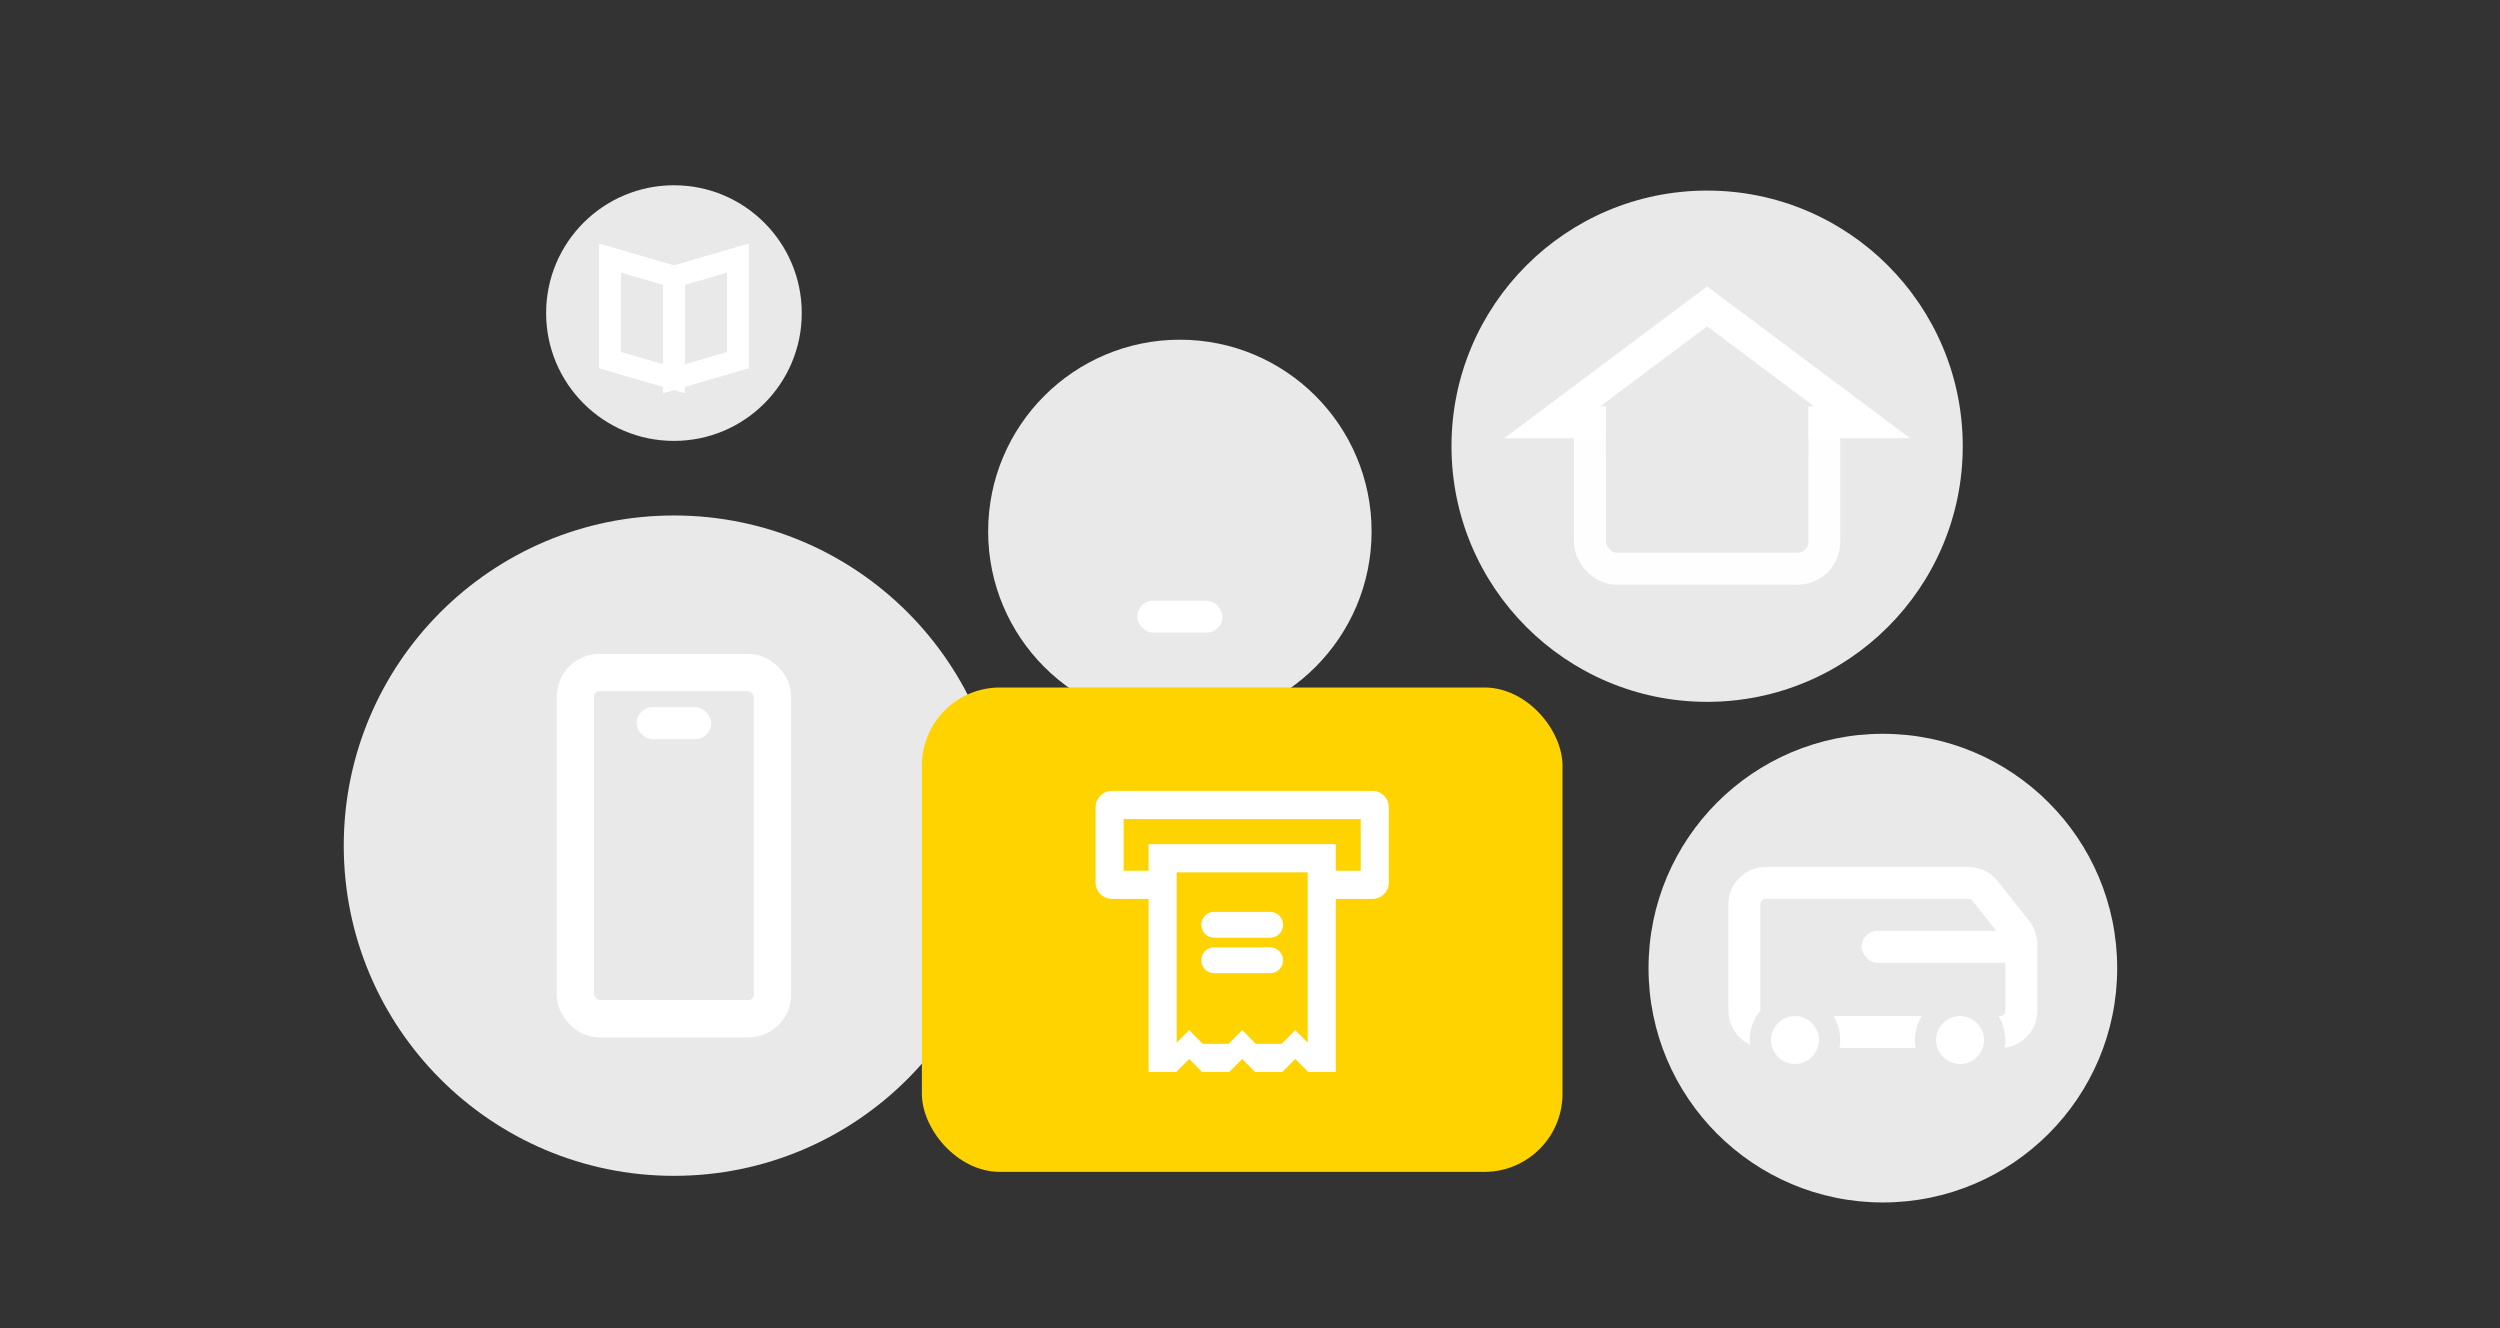 <svg width="320" height="170" viewBox="0 0 320 170" fill="none" xmlns="http://www.w3.org/2000/svg">
    <rect x="0" y="0" width="320" height="170" fill="#333333" stroke="none"/>
    <path d="M86.264 150.508C109.606 150.508 128.528 131.586 128.528 108.244C128.528 84.902 109.606 65.98 86.264 65.98C62.922 65.98 44 84.902 44 108.244C44 131.586 62.922 150.508 86.264 150.508Z" fill="#E9E9E9"/>
    <path d="M241.006 153.915C257.571 153.915 271 140.486 271 123.921C271 107.356 257.571 93.927 241.006 93.927C224.44 93.927 211.012 107.356 211.012 123.921C211.012 140.486 224.44 153.915 241.006 153.915Z" fill="#E9E9E9"/>
    <path d="M151.024 92.564C164.577 92.564 175.564 81.576 175.564 68.023C175.564 54.47 164.577 43.482 151.024 43.482C137.471 43.482 126.483 54.47 126.483 68.023C126.483 81.576 137.471 92.564 151.024 92.564Z" fill="#E9E9E9"/>
    <path d="M218.511 89.837C236.582 89.837 251.231 75.187 251.231 57.116C251.231 39.045 236.582 24.395 218.511 24.395C200.44 24.395 185.79 39.045 185.79 57.116C185.79 75.187 200.44 89.837 218.511 89.837Z" fill="#E9E9E9"/>
    <rect x="118" y="88" width="82" height="62" rx="10" fill="#FFD300"/>
    <path fill-rule="evenodd" clip-rule="evenodd" d="M142.333 101.233C141.174 101.233 140.233 102.174 140.233 103.333V112.963C140.233 114.123 141.174 115.063 142.333 115.063H147.021V137.211H150.557L152.212 135.549L153.868 137.211H157.345L159 135.549L160.655 137.211H164.133L165.788 135.549L167.443 137.211H170.979V115.063H175.667C176.827 115.063 177.767 114.123 177.767 112.963V103.333C177.767 102.174 176.827 101.233 175.667 101.233H142.333ZM143.827 111.456V104.841H174.173V111.456H170.979V108.048H147.021V111.456H143.827ZM150.615 133.462V111.656H167.385V133.462L165.788 131.858L164.049 133.604H160.739L159 131.858L157.261 133.604H153.951L152.212 131.858L150.615 133.462ZM155.418 116.715C154.503 116.715 153.762 117.456 153.762 118.37C153.762 119.285 154.503 120.026 155.418 120.026H162.583C163.497 120.026 164.238 119.285 164.238 118.37C164.238 117.456 163.497 116.715 162.583 116.715H155.418ZM155.418 121.258C154.503 121.258 153.762 121.999 153.762 122.914C153.762 123.828 154.503 124.569 155.418 124.569H162.583C163.497 124.569 164.238 123.828 164.238 122.914C164.238 121.999 163.497 121.258 162.583 121.258H155.418Z" fill="white"/>
    <path d="M86.264 56.435C95.3 56.435 102.625 49.11 102.625 40.074C102.625 31.039 95.3 23.714 86.264 23.714C77.229 23.714 69.904 31.039 69.904 40.074C69.904 49.11 77.229 56.435 86.264 56.435Z" fill="#E9E9E9"/>
    <rect x="73.653" y="86.088" width="25.222" height="44.309" rx="3.068" stroke="white" stroke-width="4.772"/>
    <rect x="203.514" y="49.618" width="29.994" height="23.177" rx="3.408" stroke="#FFFEFE" stroke-width="4.09"/>
    <path d="M218.511 39.22L238.337 54.049H198.684L218.511 39.22Z" fill="#E9E9E9" stroke="white" stroke-width="4.09"/>
    <path d="M223.282 115.741C223.282 114.235 224.503 113.015 226.009 113.015H241.006H251.959C252.791 113.015 253.578 113.395 254.095 114.046L258.139 119.141C258.521 119.624 258.73 120.221 258.73 120.837V122.558V129.375C258.73 130.881 257.509 132.102 256.003 132.102H226.009C224.503 132.102 223.282 130.881 223.282 129.375V115.741Z" stroke="white" stroke-width="4.09"/>
    <circle cx="229.758" cy="133.123" r="4.431" fill="white" stroke="#E9E9E9" stroke-width="2.727"/>
    <circle cx="250.89" cy="133.123" r="4.431" fill="white" stroke="#E9E9E9" stroke-width="2.727"/>
    <rect x="238.279" y="119.149" width="21.132" height="4.09" rx="2.045" fill="white"/>
    <rect x="81.492" y="90.519" width="9.544" height="4.09" rx="2.045" fill="white"/>
    <rect x="205.559" y="51.663" width="25.904" height="6.817" fill="#E9E9E9"/>
    <mask id="path-17-inside-1_441_878" fill="white">
        <rect x="212.375" y="57.797" width="12.952" height="17.042" rx="1.363"/>
    </mask>
    <rect x="212.375" y="57.797" width="12.952" height="17.042" rx="1.363" stroke="white" stroke-width="8.18" mask="url(#path-17-inside-1_441_878)"/>
    <mask id="path-18-inside-2_441_878" fill="white">
        <rect x="137.39" y="55.753" width="27.267" height="19.087" rx="2.727"/>
    </mask>
    <rect x="137.39" y="55.753" width="27.267" height="19.087" rx="2.727" stroke="white" stroke-width="8.18" mask="url(#path-18-inside-2_441_878)"/>
    <rect x="145.57" y="76.886" width="10.907" height="4.09" rx="2.045" fill="white"/>
    <path d="M78.084 33.031L86.264 35.417L86.264 48.482L78.084 46.096L78.084 33.031Z" stroke="white" stroke-width="2.727"/>
    <path d="M78.084 33.031L86.264 35.417L86.264 48.482L78.084 46.096L78.084 33.031Z" stroke="white" stroke-width="2.727"/>
    <path d="M78.084 33.031L86.264 35.417L86.264 48.482L78.084 46.096L78.084 33.031Z" stroke="white" stroke-width="2.727"/>
    <path d="M94.444 33.031L86.264 35.417L86.264 42.347V46.324L86.264 48.482L87.246 48.196L89.972 47.401L94.444 46.096V33.031Z" stroke="white" stroke-width="2.727"/>
    <path d="M94.444 33.031L86.264 35.417L86.264 42.347V46.324L86.264 48.482L87.246 48.196L89.972 47.401L94.444 46.096V33.031Z" stroke="white" stroke-width="2.727"/>
    <path d="M94.444 33.031L86.264 35.417L86.264 42.347V46.324L86.264 48.482L87.246 48.196L89.972 47.401L94.444 46.096V33.031Z" stroke="white" stroke-width="2.727"/>
</svg>